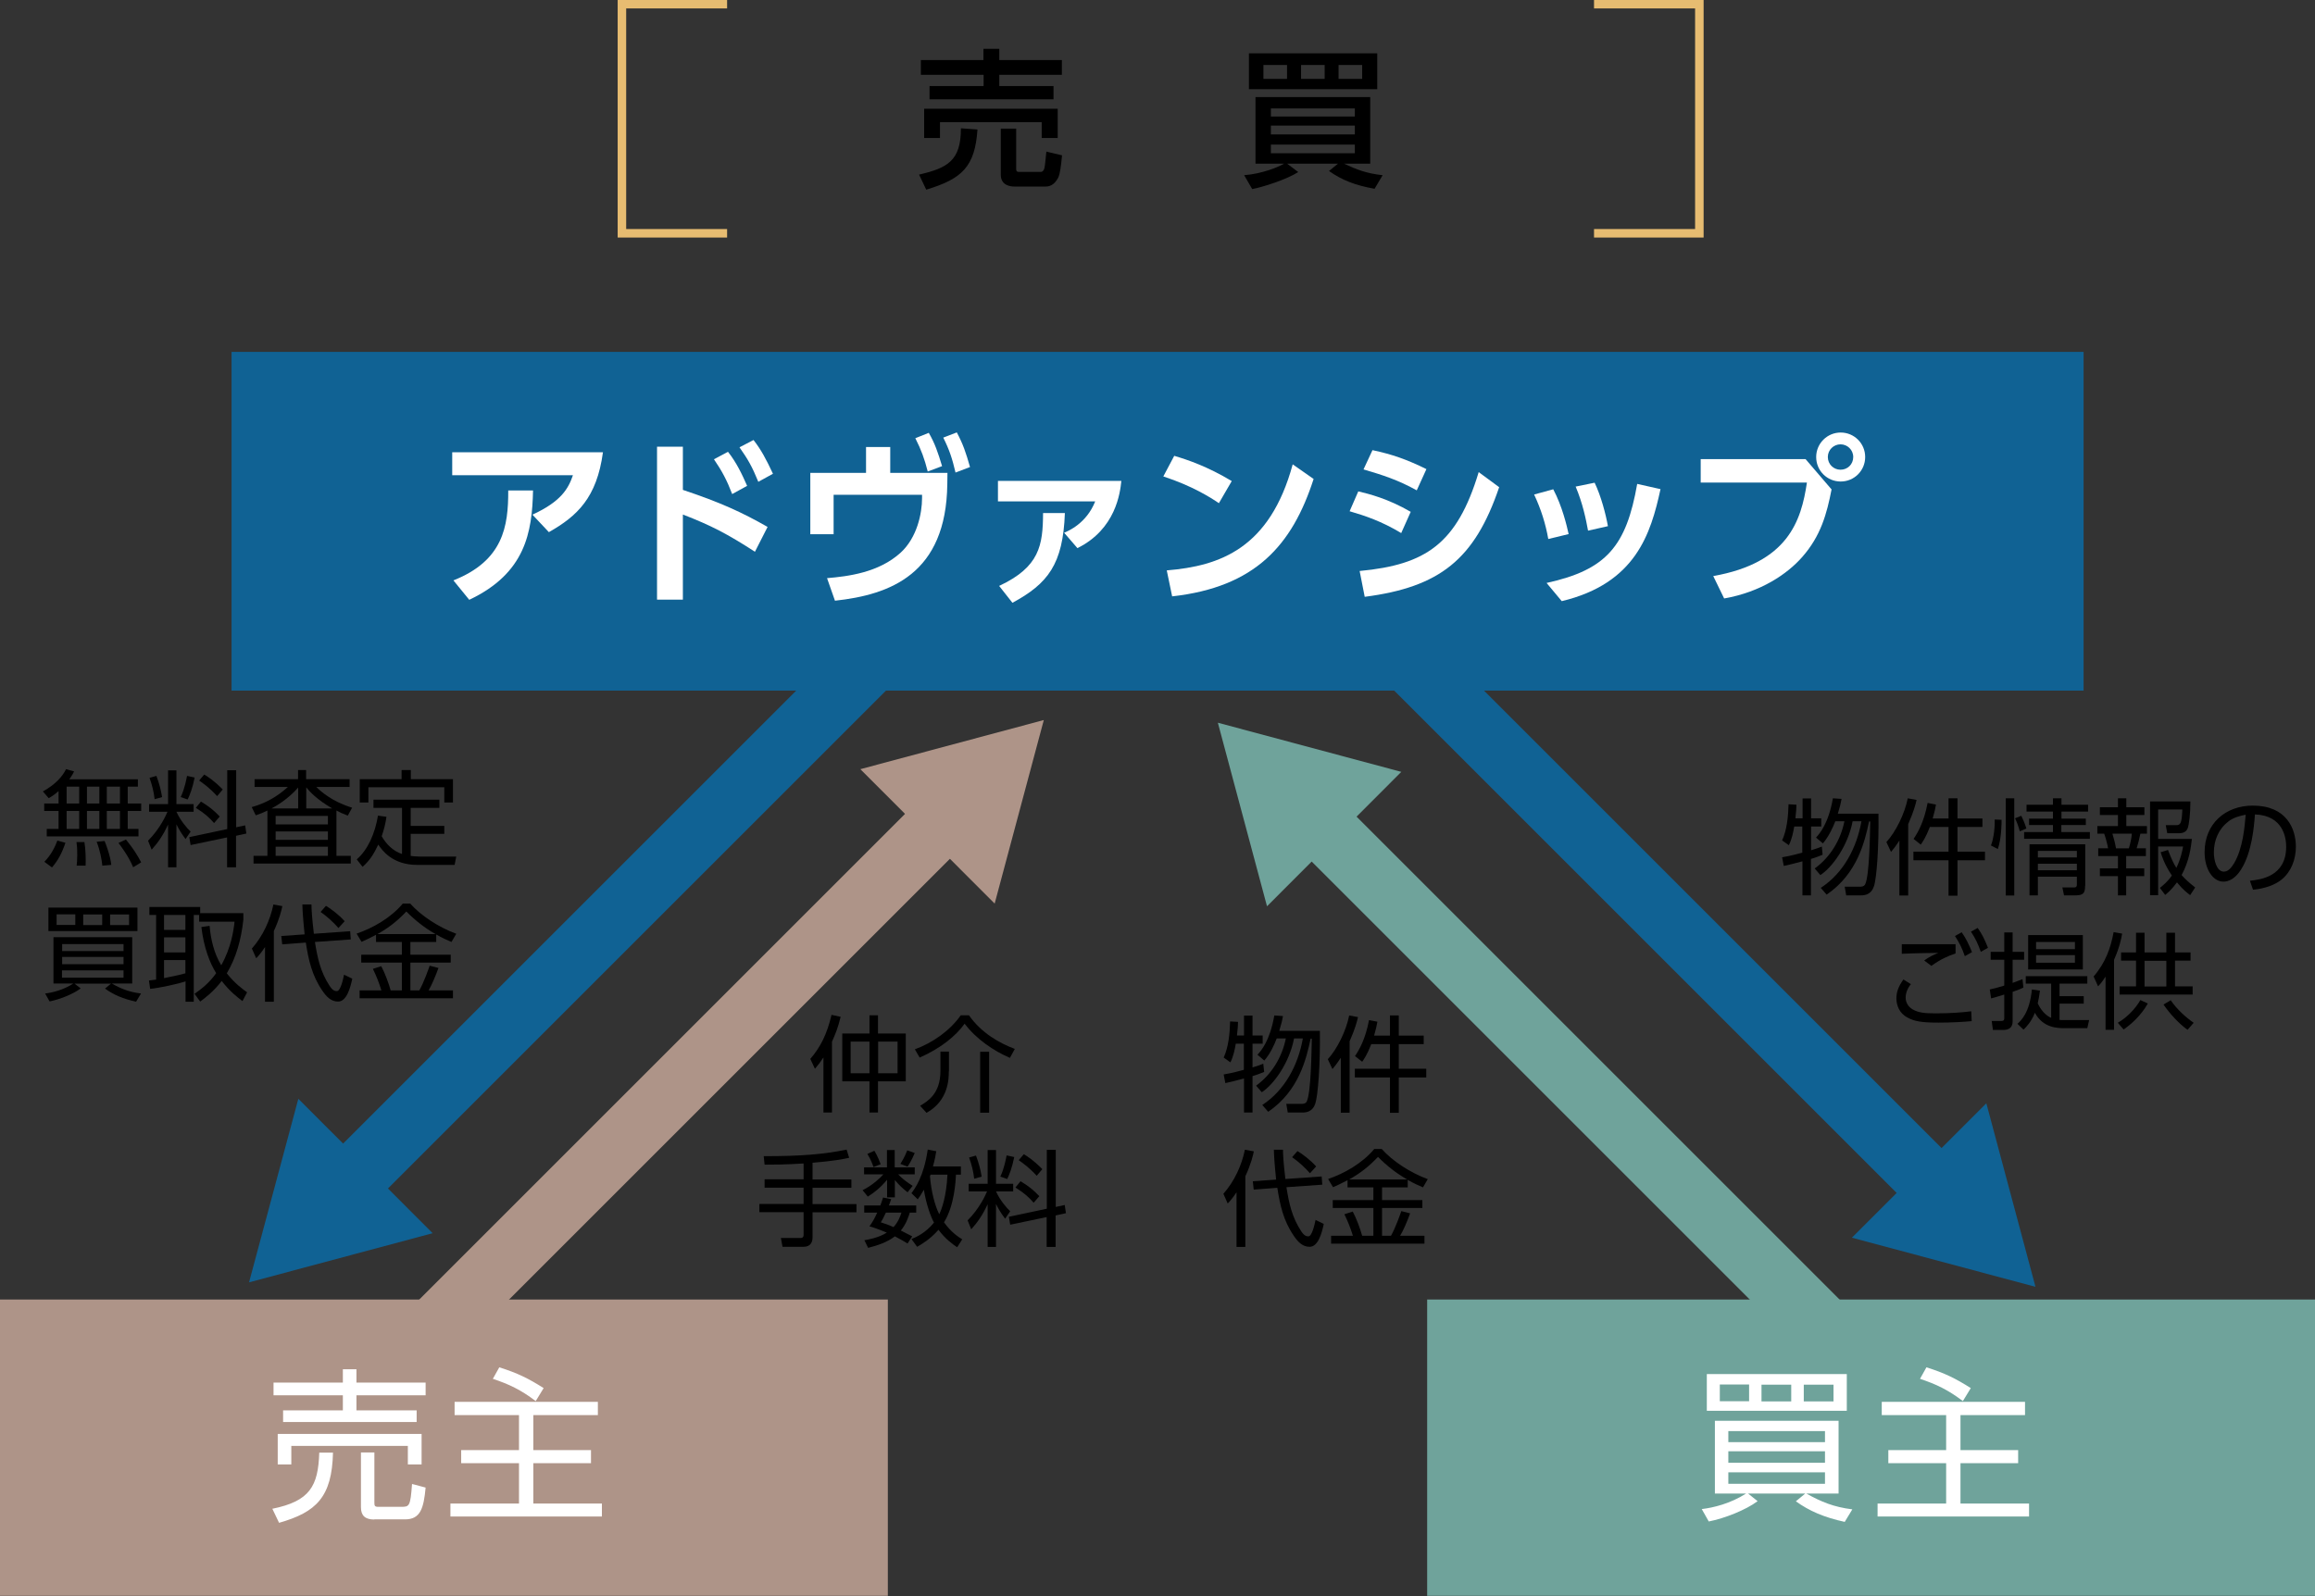 <?xml version="1.0" encoding="UTF-8"?><svg id="_レイヤー_2" xmlns="http://www.w3.org/2000/svg" viewBox="0 0 154.96 106.86"><rect x="0" y="0" width="154.96" height="106.86" fill="#333333" stroke="none"/><defs><style>.cls-1{fill:#106294;}.cls-2{fill:#fff;}.cls-3{stroke:#6fa39b;}.cls-3,.cls-4,.cls-5{stroke-width:4.25px;}.cls-3,.cls-4,.cls-5,.cls-6{fill:none;}.cls-7{fill:#6fa39b;}.cls-4{stroke:#106294;}.cls-5{stroke:#ae9488;}.cls-6{stroke:#e7bc71;stroke-miterlimit:10;stroke-width:.57px;}.cls-8{fill:#ae9488;}</style></defs><g id="_レイヤー_3"><g><g><line class="cls-4" x1="23.15" y1="79.39" x2="66.24" y2="36.3"/><polygon class="cls-1" points="28.96 82.57 16.67 85.86 19.97 73.57 28.96 82.57"/></g><g><line class="cls-5" x1="63.4" y1="54.68" x2="20.31" y2="97.77"/><polygon class="cls-8" points="57.59 51.5 69.87 48.21 66.58 60.5 57.59 51.5"/></g><g><line class="cls-4" x1="129.77" y1="79.68" x2="86.68" y2="36.59"/><polygon class="cls-1" points="132.96 73.87 136.25 86.16 123.96 82.87 132.96 73.87"/></g><g><line class="cls-3" x1="87.99" y1="54.87" x2="131.08" y2="97.96"/><polygon class="cls-7" points="84.81 60.68 81.52 48.39 93.8 51.68 84.81 60.68"/></g><polyline class="cls-6" points="48.67 15.62 41.63 15.62 41.63 .28 48.67 .28"/><polyline class="cls-6" points="106.7 15.62 113.75 15.62 113.75 .28 106.7 .28"/><g><path d="M9.23,52.17v.5h-.68v1.13h.9v.5h-.9v1.2h.72v.5H3.13v-.5h.79v-1.2h-.96v-.5h.96v-.83c-.34,.29-.48,.37-.66,.47l-.39-.45c.87-.48,1.32-1.02,1.55-1.49l.54,.15c-.07,.15-.15,.29-.32,.53h4.57Zm-6.26,5.53c.42-.42,.71-.97,.87-1.42l.54,.15c-.25,.73-.5,1.18-.9,1.65l-.5-.37Zm2.33-5.03h-.84v1.13h.84v-1.13Zm0,1.63h-.84v1.2h.84v-1.2Zm-.17,3.66c.02-.2,.04-.35,.04-.71,0-.48-.02-.67-.05-.87h.53c.08,.48,.1,1.11,.08,1.58h-.6Zm1.52-5.29h-.83v1.13h.83v-1.13Zm0,1.63h-.83v1.2h.83v-1.2Zm.2,3.66c-.04-.41-.15-1-.38-1.6l.53-.05c.06,.13,.38,.95,.45,1.6l-.6,.05Zm1.18-5.29h-.88v1.13h.88v-1.13Zm0,1.63h-.88v1.2h.88v-1.2Zm.88,3.76c-.31-.75-.87-1.48-.98-1.62l.5-.23c.5,.62,.75,1.02,1.02,1.53l-.54,.33Z"/><path d="M9.98,54.35v-.51h1.27v-2.26h.56v2.26h1.15v.51h-1.15c.25,.57,.72,1.12,.95,1.33l-.34,.5c-.32-.43-.48-.72-.61-.99v2.88h-.56v-2.86c-.35,.75-.67,1.2-1.1,1.68l-.24-.6c.81-.81,1.22-1.74,1.3-1.94h-1.23Zm.37-.84c-.06-.51-.15-.88-.34-1.43l.46-.13c.18,.48,.3,.92,.38,1.42l-.5,.14Zm1.75-.15c.28-.6,.38-1.23,.42-1.41l.51,.11c-.15,.75-.33,1.18-.47,1.47l-.46-.16Zm4.31,1.9l.08,.55-.69,.15v2.11h-.6v-2l-2.44,.51-.09-.53,2.54-.54v-3.94h.6v3.82l.61-.13Zm-2.08-.15c-.29-.34-.61-.64-1.22-1.02l.34-.42c.52,.31,.85,.57,1.26,1l-.38,.44Zm.2-1.81c-.5-.55-.93-.85-1.2-1.04l.34-.4c.22,.13,.63,.38,1.24,1l-.37,.44Z"/><path d="M22.51,57.3h.97v.52h-6.51v-.52h.93v-3.03c-.31,.15-.48,.22-.78,.32l-.27-.55c.92-.26,1.7-.69,2.42-1.35h-2.23v-.52h2.91v-.61h.54v.61h2.91v.52h-2.23c.35,.34,1.07,.98,2.4,1.39l-.29,.53c-.37-.14-.54-.22-.76-.34v3.03Zm-2.55-3.17v-1.4c-.71,.81-1.55,1.28-1.79,1.4h1.79Zm1.99,.5h-3.5v.57h3.5v-.57Zm0,1.04h-3.5v.56h3.5v-.56Zm0,1.02h-3.5v.61h3.5v-.61Zm.29-2.56c-1.06-.62-1.48-1.1-1.74-1.41v1.41h1.74Z"/><path d="M26.91,54.09h-1.91v-.55h4.41v.55h-1.92v1.21h2.25v.53h-2.25v1.48c.17,.02,.38,.04,.57,.04h2.48l-.11,.56h-2.5c-1.67,0-2.35-.98-2.61-1.36-.31,.65-.56,1.05-1.05,1.49l-.39-.5c.74-.64,1.22-1.72,1.42-2.93l.57,.08c-.08,.53-.17,.85-.32,1.3,.3,.53,.77,1,1.36,1.19v-3.09Zm.59-2.53v.61h2.82v1.56h-.58v-1.02h-5.08v1.02h-.58v-1.56h2.8v-.61h.61Z"/><path d="M9.12,67.07c-.88-.19-1.51-.46-2.09-.88l.4-.33h-2.44l.41,.32c-.5,.38-1.42,.74-2.08,.87l-.3-.53c.5-.06,1.23-.24,1.89-.67h-1.33v-3.1h5.27v3.1h-1.37c.64,.36,1.16,.57,1.96,.67l-.32,.53Zm.08-6.3v1.57H3.24v-1.57h5.97Zm-5.41,.45v.71h1.25v-.71h-1.25Zm.36,2.46h4.12v-.47H4.16v.47Zm0,.88h4.12v-.49H4.16v.49Zm0,.41v.49h4.12v-.49H4.16Zm1.42-3.74v.71h1.27v-.71h-1.27Zm1.8,0v.71h1.27v-.71h-1.27Z"/><path d="M16.29,61.14v.44c-.15,1.35-.48,2.54-1.11,3.59,.55,.69,1.09,1.08,1.36,1.27l-.31,.59c-.34-.26-.86-.66-1.39-1.35-.54,.71-1.13,1.15-1.44,1.38l-.38-.52c.45-.31,.98-.72,1.45-1.38-.43-.69-.83-1.72-.99-3.09l.55-.08c.08,.93,.3,1.85,.78,2.64,.67-1.2,.83-2.35,.89-2.92h-2.37v-.45h-.36v5.81h-.55v-1.36c-.44,.15-1.73,.44-2.37,.5l-.08-.56c.24-.03,.34-.04,.48-.06v-4.33h-.45v-.53h3.4v.41h2.9Zm-3.88,.12h-1.43v1h1.43v-1Zm0,1.5h-1.43v1.01h1.43v-1.01Zm-1.43,2.73c.97-.2,1.07-.22,1.43-.32v-.89h-1.43v1.21Z"/><path d="M18.33,67.07h-.59v-3.66c-.29,.43-.43,.58-.59,.75l-.29-.65c.73-.82,1.23-1.91,1.44-2.95l.6,.11c-.06,.27-.17,.8-.57,1.67v4.73Zm5.11-4.71l.04,.54-2.4,.17c.18,1.11,.37,2,.99,2.95,.2,.31,.36,.34,.48,.34,.24,0,.41-.76,.48-1.1l.55,.27c-.13,.62-.38,1.53-.95,1.53-.48,0-.79-.34-1.06-.74-.7-1.02-.92-2.07-1.1-3.21l-1.58,.12-.06-.56,1.56-.11c-.12-1.18-.14-1.62-.15-2h.61c0,.32,.03,.85,.16,1.96l2.43-.17Zm-.79-.23c-.34-.39-.75-.76-1.19-1.07l.36-.41c.33,.2,.86,.59,1.25,1.03l-.41,.45Z"/><path d="M29.2,63.07h-1.73v.85h2.7v.53h-2.7v1.86h.6c.32-.58,.6-1.39,.69-1.65l.59,.15c-.19,.53-.46,1.16-.66,1.5h1.63v.53h-6.25v-.53h1.46c-.19-.6-.34-.96-.57-1.44l.56-.18c.27,.51,.51,1.19,.63,1.62h.75v-1.86h-2.72v-.53h2.72v-.85h-1.73v-.48c-.49,.26-.72,.36-.97,.47l-.33-.55c1.06-.36,2.28-1.04,3.09-2.01h.5c.69,.78,1.86,1.57,3.08,2.02l-.32,.55c-.3-.13-.62-.27-1.02-.5v.5Zm-.05-.53c-.72-.41-1.37-.92-1.95-1.51-.61,.64-1.15,1.07-1.93,1.51h3.88Z"/></g><g><path d="M83.27,69.33v-1.33h.57v1.33h.68v.55h-.68v1.59c.42-.13,.53-.17,.72-.25l.06,.55c-.2,.08-.41,.17-.78,.28v2.44h-.57v-2.28c-.63,.17-.93,.24-1.25,.31l-.11-.58c.25-.04,.62-.11,1.35-.31v-1.75h-.54c-.06,.36-.16,.86-.36,1.25l-.45-.32c.32-.7,.41-1.6,.43-2.42l.53,.03c0,.22-.02,.42-.07,.91h.47Zm1.23,4.65c1.51-.99,2.39-2.66,2.71-4.45h-.59c-.31,1.62-1.35,3.08-2.16,3.6l-.38-.44c1.04-.75,1.74-1.91,1.99-3.16h-.61c-.15,.4-.43,1.02-.83,1.48l-.46-.39c.25-.27,.83-.92,1.13-2.63l.58,.04c-.04,.24-.11,.54-.25,.99h2.72c.03,2.28-.13,4.35-.31,4.88-.06,.15-.2,.59-.85,.59h-.99l-.1-.58h.97c.14,0,.32,0,.4-.16,.29-.6,.32-3.38,.34-4.21h-.08c-.29,1.37-.79,3.5-2.84,4.9l-.4-.46Z"/><path d="M90.34,74.5h-.59v-3.68c-.29,.44-.4,.57-.56,.76l-.31-.66c.62-.67,1.23-1.9,1.43-2.93l.59,.11c-.06,.28-.19,.78-.56,1.62v4.78Zm2.7-5.16v-1.35h.59v1.35h1.67v.57h-1.67v1.65h1.84v.58h-1.84v2.37h-.59v-2.37h-2.35v-.58h2.35v-1.65h-1.25c-.27,.7-.5,1.03-.61,1.18l-.48-.38c.3-.45,.69-1.12,.94-2.41l.56,.11c-.04,.23-.1,.51-.22,.93h1.06Z"/><path d="M83.36,83.49h-.59v-3.66c-.29,.43-.43,.58-.59,.75l-.29-.65c.73-.82,1.23-1.91,1.44-2.95l.6,.11c-.06,.27-.17,.8-.57,1.67v4.73Zm5.11-4.71l.04,.54-2.4,.17c.18,1.11,.37,2,.99,2.95,.2,.31,.36,.34,.48,.34,.24,0,.41-.76,.48-1.1l.55,.27c-.13,.62-.38,1.53-.95,1.53-.48,0-.79-.34-1.06-.74-.7-1.02-.92-2.07-1.1-3.21l-1.58,.12-.06-.56,1.56-.11c-.12-1.18-.14-1.62-.15-2h.61c0,.32,.03,.85,.16,1.96l2.43-.17Zm-.79-.23c-.34-.39-.75-.76-1.19-1.07l.36-.41c.33,.2,.86,.59,1.25,1.03l-.41,.45Z"/><path d="M94.24,79.5h-1.73v.85h2.7v.53h-2.7v1.86h.6c.32-.58,.6-1.39,.69-1.65l.59,.15c-.19,.53-.46,1.16-.67,1.5h1.63v.53h-6.25v-.53h1.46c-.19-.6-.34-.96-.57-1.44l.56-.18c.27,.51,.51,1.19,.63,1.62h.75v-1.86h-2.72v-.53h2.72v-.85h-1.73v-.48c-.49,.26-.72,.36-.97,.47l-.33-.55c1.06-.36,2.28-1.04,3.09-2.01h.5c.69,.78,1.86,1.57,3.08,2.02l-.32,.55c-.3-.13-.62-.27-1.02-.5v.5Zm-.05-.53c-.72-.41-1.37-.92-1.95-1.51-.61,.64-1.15,1.07-1.93,1.51h3.88Z"/></g><g><path d="M120.66,54.79v-1.33h.57v1.33h.68v.55h-.68v1.59c.42-.13,.53-.17,.72-.25l.05,.55c-.2,.08-.41,.17-.78,.28v2.44h-.57v-2.28c-.63,.17-.93,.24-1.25,.31l-.11-.58c.25-.04,.62-.11,1.35-.31v-1.75h-.54c-.06,.36-.16,.86-.36,1.25l-.45-.32c.32-.7,.41-1.6,.43-2.42l.53,.03c0,.22-.02,.42-.07,.91h.47Zm1.23,4.65c1.51-.99,2.39-2.66,2.71-4.45h-.59c-.31,1.62-1.35,3.08-2.16,3.6l-.38-.44c1.04-.75,1.74-1.91,1.99-3.16h-.61c-.15,.4-.44,1.02-.83,1.48l-.46-.39c.24-.27,.83-.92,1.13-2.63l.58,.04c-.04,.24-.11,.54-.25,.99h2.72c.03,2.28-.12,4.35-.31,4.88-.06,.15-.2,.59-.86,.59h-.99l-.1-.58h.97c.14,0,.31,0,.4-.16,.29-.6,.32-3.38,.34-4.21h-.08c-.29,1.37-.79,3.5-2.84,4.9l-.4-.46Z"/><path d="M127.73,59.96h-.59v-3.68c-.29,.44-.4,.57-.56,.76l-.31-.66c.62-.67,1.23-1.9,1.43-2.93l.59,.11c-.06,.28-.19,.78-.56,1.62v4.78Zm2.7-5.16v-1.35h.6v1.35h1.67v.57h-1.67v1.65h1.84v.58h-1.84v2.37h-.6v-2.37h-2.35v-.58h2.35v-1.65h-1.25c-.27,.7-.5,1.03-.61,1.18l-.48-.38c.3-.45,.69-1.12,.94-2.41l.56,.11c-.04,.23-.1,.51-.22,.93h1.06Z"/><path d="M133.98,54.89c0,.22,0,1.23-.25,1.96l-.46-.24c.2-.51,.27-1.31,.25-1.74l.46,.02Zm.85-1.44v6.51h-.57v-6.51h.57Zm.37,2.21c-.09-.36-.25-.74-.32-.87l.42-.17c.05,.1,.24,.5,.34,.85l-.44,.19Zm2.78-.85h1.64v.43h-1.64v.47h1.91v.45h-4.4v-.45h1.93v-.47h-1.6v-.43h1.6v-.47h-1.77v-.46h1.77v-.43h.57v.43h1.78v.46h-1.78v.47Zm1.59,4.5c0,.48-.1,.64-.67,.64h-.74l-.11-.53h.79c.18,0,.18-.13,.18-.22v-.5h-2.61v1.25h-.56v-3.42h3.73v2.77Zm-.55-2.34h-2.61v.44h2.61v-.44Zm0,.86h-2.61v.44h2.61v-.44Z"/><path d="M142.33,53.45v.6h1.21v.52h-1.21v.74h1.38v.51h-.44c-.06,.32-.18,.78-.25,.98h.62v.52h-1.32v.82h1.21v.52h-1.21v1.29h-.55v-1.29h-1.21v-.52h1.21v-.82h-1.32v-.52h.66c-.06-.34-.18-.76-.26-.98h-.46v-.51h1.38v-.74h-1.21v-.52h1.21v-.6h.55Zm.17,3.35c.08-.25,.18-.67,.2-.98h-1.3c.1,.32,.19,.68,.24,.98h.86Zm4.11,3.14c-.22-.17-.5-.38-.89-.86-.33,.45-.58,.67-.79,.84l-.35-.47c.2-.17,.5-.39,.8-.83-.51-.76-.67-1.3-.75-1.56l.49-.15c.22,.57,.37,.9,.56,1.2,.3-.62,.41-1.2,.45-1.43h-1.67v3.26h-.54v-6.28h2.7c0,.81-.09,1.59-.19,1.81-.05,.11-.15,.32-.58,.32h-.78l-.1-.54h.68c.31,0,.39-.1,.43-1.05h-1.62v1.97h2.26c-.06,.55-.18,1.49-.69,2.42,.25,.28,.51,.52,.91,.83l-.34,.52Z"/><path d="M150.61,58.97c.72-.08,2.42-.28,2.42-2.28,0-.55-.17-2.09-2.09-2.16-.06,.81-.2,2.54-.93,3.69-.41,.65-.86,.81-1.18,.81-.69,0-1.26-.81-1.26-1.97,0-1.91,1.39-3.12,3.23-3.12,2.27,0,2.88,1.57,2.88,2.75,0,.83-.3,1.66-.94,2.19-.46,.38-1.16,.62-1.93,.69l-.21-.61Zm-1.45-3.96c-.65,.48-.97,1.26-.97,2.07,0,.48,.17,1.28,.67,1.28,.29,0,.5-.26,.69-.57,.59-1.01,.7-2.43,.77-3.24-.41,.08-.8,.18-1.16,.45Z"/><path d="M127.92,65.88c-.26,.32-.36,.64-.36,.92s.14,.59,.46,.78c.39,.22,.76,.27,1.55,.27,1.04,0,1.84-.07,2.38-.14l.03,.66c-.51,.05-1.35,.1-2.22,.1-1.15,0-1.63-.09-2.1-.35-.5-.27-.72-.78-.72-1.27,0-.39,.11-.77,.47-1.27l.51,.32Zm2.98-2.04c-.54,.18-.99,.38-1.62,.83l-.48-.36c.33-.24,.6-.37,.95-.51-.27,0-1.62,.02-2.45,.06v-.64c.23,0,3.13,0,3.6,0v.62Zm.41-1.42c.3,.43,.48,.81,.69,1.33l-.48,.27c-.2-.57-.34-.85-.66-1.35l.45-.25Zm1.07-.29c.29,.41,.46,.75,.69,1.33l-.48,.27c-.2-.56-.35-.88-.66-1.35l.45-.25Z"/><path d="M135.44,66.12c-.19,.1-.27,.13-.72,.29v1.98c0,.36-.2,.57-.61,.57h-.71l-.08-.6h.62c.1,0,.22,0,.22-.19v-1.58c-.59,.18-.65,.2-.88,.26l-.09-.6c.36-.08,.57-.14,.97-.26v-1.73h-.91v-.53h.91v-1.3h.56v1.3h.77v.53h-.77v1.55c.22-.08,.27-.1,.66-.25l.06,.55Zm-.4,2.43c.23-.2,.82-.74,.97-2.3l.54,.08c-.06,.42-.09,.6-.15,.85,.06,.11,.33,.73,.9,.97v-2.29h-1.7v-.5h4.12v.5h-1.86v.84h1.62v.5h-1.62v1.09c.06,0,.1,.01,.19,.01h1.79l-.12,.54h-1.55c-.41,0-1.41,0-1.96-1.03-.24,.62-.58,.95-.76,1.13l-.42-.4Zm4.38-3.64h-3.66v-2.3h3.66v2.3Zm-.53-1.84h-2.6v.48h2.6v-.48Zm0,.88h-2.6v.51h2.6v-.51Z"/><path d="M141.52,68.95h-.58v-3.56c-.24,.37-.34,.48-.5,.65l-.3-.66c.8-.92,1.15-1.93,1.34-2.97l.57,.1c-.05,.32-.17,.91-.54,1.75v4.69Zm.24-.47c.63-.36,1.2-.97,1.51-1.52l.5,.23c-.46,.81-1.09,1.37-1.62,1.74l-.4-.46Zm1.79-6.03v1.32h1.46v-1.32h.58v1.32h1.04v.55h-1.04v1.72h1.18v.55h-4.89v-.55h1.1v-1.72h-1v-.55h1v-1.32h.57Zm1.46,1.88h-1.46v1.72h1.46v-1.72Zm.29,2.64c.4,.59,1.02,1.16,1.54,1.51l-.41,.47c-.55-.38-1.21-1.1-1.61-1.69l.48-.29Z"/></g><g><path d="M55.69,74.49h-.57v-3.69c-.2,.31-.33,.48-.57,.76l-.31-.66c.67-.78,1.11-1.63,1.42-2.95l.61,.13c-.17,.71-.34,1.13-.58,1.67v4.73Zm3.08-6.51v1.22h1.86v3.2h-1.86v2.09h-.57v-2.09h-1.82v-3.2h1.82v-1.22h.57Zm-.57,1.76h-1.26v2.12h1.26v-2.12Zm1.88,0h-1.3v2.12h1.3v-2.12Z"/><path d="M61.23,70.26c1.18-.43,2.35-1.24,3.08-2.28h.55c.83,1.19,2.07,1.88,3.07,2.25l-.33,.6c-1.07-.46-2.25-1.25-3.03-2.29-.59,.83-1.62,1.66-3.01,2.27l-.32-.55Zm2.28,1.49c0,.44,0,1.93-1.49,2.76l-.43-.47c.51-.31,1.36-.81,1.36-2.33v-1.3h.57v1.33Zm2.7,2.75h-.6v-4.08h.6v4.08Z"/><path d="M54.39,78.97h2.6v.56h-2.6v1.09h2.94v.55h-2.94v1.68c0,.29-.11,.63-.61,.63h-1.4l-.11-.59h1.29c.08,0,.23,0,.23-.2v-1.53h-2.96v-.55h2.96v-1.09h-2.61v-.56h2.61v-1.06c-1.26,.08-2.05,.08-2.61,.08l-.06-.57c2.47,.01,4.08-.13,5.55-.44l.17,.55c-.35,.08-1.05,.22-2.45,.33v1.1Z"/><path d="M57.84,78.63v-.47h1.53v-1.16h.52v1.16h1.34v.47h-1.11c.31,.32,.56,.5,.97,.77l-.34,.43c-.37-.29-.56-.48-.85-.82v1.16h-.52v-1.18c-.47,.56-.85,.85-1.29,1.13l-.35-.43c.67-.33,1.21-.85,1.39-1.06h-1.28Zm1.81,1.67c-.08,.24-.11,.31-.15,.41h1.83v.48h-.43c-.07,.23-.23,.75-.6,1.2,.29,.15,.67,.34,.76,.39l-.31,.48c-.21-.13-.37-.23-.85-.48-.52,.4-1.16,.61-1.79,.77l-.25-.51c.24-.04,.95-.16,1.5-.51-.68-.28-.94-.36-1.16-.42,.16-.23,.3-.43,.52-.92h-.87v-.48h1.08c.1-.27,.14-.4,.18-.53l.55,.11Zm-1.18-2.16c-.03-.09-.17-.5-.41-.88l.47-.21c.23,.39,.34,.69,.42,.9l-.48,.19Zm.83,3.05c-.19,.41-.25,.5-.34,.65,.27,.09,.55,.18,.85,.32,.33-.36,.46-.75,.53-.97h-1.04Zm.97-3.26c.11-.18,.28-.45,.46-.91l.5,.18c-.22,.52-.39,.78-.48,.91l-.48-.18Zm4.05,.16v.56h-.33c-.02,.42-.1,2.07-.8,3.19,.46,.65,.97,.99,1.22,1.14l-.34,.53c-.32-.22-.79-.55-1.25-1.17-.55,.63-1.13,.97-1.43,1.14l-.38-.52c.32-.13,.94-.4,1.51-1.1-.21-.38-.51-1.18-.68-2.2-.19,.34-.29,.48-.41,.64l-.42-.41c.23-.31,.83-1.11,1.09-2.92l.57,.11c-.04,.25-.08,.51-.22,1.02h1.86Zm-2.03,.56s-.03,.08-.04,.1c.08,1.01,.32,1.95,.62,2.55,.15-.3,.48-1.16,.55-2.65h-1.13Z"/><path d="M64.84,79.77v-.51h1.27v-2.26h.56v2.26h1.15v.51h-1.15c.25,.57,.72,1.12,.95,1.33l-.34,.5c-.32-.43-.48-.72-.61-.99v2.88h-.56v-2.86c-.35,.75-.67,1.2-1.1,1.68l-.24-.6c.81-.81,1.22-1.74,1.3-1.94h-1.23Zm.37-.84c-.06-.51-.15-.88-.34-1.43l.46-.13c.18,.48,.3,.92,.38,1.41l-.5,.14Zm1.75-.15c.28-.6,.38-1.23,.42-1.42l.51,.11c-.15,.75-.33,1.18-.47,1.47l-.46-.16Zm4.31,1.9l.08,.55-.69,.15v2.11h-.6v-2l-2.44,.51-.09-.53,2.54-.54v-3.94h.6v3.82l.61-.13Zm-2.08-.15c-.29-.34-.61-.64-1.22-1.02l.34-.42c.52,.31,.85,.57,1.26,1l-.38,.44Zm.2-1.81c-.5-.55-.93-.85-1.2-1.04l.34-.4c.22,.13,.63,.38,1.24,1l-.37,.44Z"/></g><rect class="cls-1" x="15.5" y="23.56" width="123.97" height="22.68"/><g><path class="cls-2" d="M40.36,30.28c-.41,3.05-1.73,4.28-3.62,5.35l-1.1-1.17c1.91-.88,2.4-1.73,2.71-2.64h-8.08v-1.54h10.1Zm-10.01,8.58c3.33-1.32,3.68-3.61,3.67-6.02h1.66c-.06,2.79-.5,5.54-4.27,7.32l-1.06-1.3Z"/><path class="cls-2" d="M50.53,36.94c-1.87-1.21-2.94-1.76-4.82-2.49v5.7h-1.73v-10.24h1.73v2.89c2.54,.85,3.97,1.51,5.67,2.48l-.85,1.67Zm-1.8-6.69c.58,.73,.96,1.55,1.28,2.28l-1,.55c-.36-.94-.67-1.52-1.22-2.33l.94-.5Zm1.7-.8c.52,.66,.86,1.31,1.31,2.27l-.98,.54c-.41-1-.67-1.47-1.26-2.31l.94-.49Z"/><path class="cls-2" d="M63.42,31.65c0,.23-.01,.6-.01,.76-.07,6.03-3.83,7.41-7.52,7.81l-.53-1.51c1.39-.12,3.45-.36,4.93-1.71,1.1-1.01,1.43-2.63,1.43-3.65v-.22h-5.92v2.64h-1.56v-4.11h3.73v-1.73h1.62v1.73h3.84Zm-1.25-2.67c.41,.71,.61,1.3,.89,2.23l-.96,.36c-.22-.86-.43-1.44-.83-2.23l.9-.36Zm1.88-.02c.42,.79,.6,1.33,.88,2.31l-.97,.37c-.22-.95-.42-1.54-.82-2.34l.91-.35Z"/><path class="cls-2" d="M75.06,32.2c-.08,.79-.37,3.23-2.94,4.5l-.89-1.03c.26-.11,1.49-.61,2.08-2.1h-6.51v-1.37h8.26Zm-8.18,7.03c2.71-1.27,2.93-2.72,2.94-4.88h1.46c-.12,3.43-1.14,4.73-3.51,6.01l-.89-1.13Z"/><path class="cls-2" d="M81.59,33.69c-.53-.36-1.76-1.15-3.72-1.79l.73-1.38c.88,.26,2.22,.71,3.85,1.69l-.86,1.48Zm-3.49,4.5c3.56-.29,6.9-1.47,8.43-7.1l1.4,.98c-1.43,4.43-3.9,7.24-9.47,7.86l-.36-1.74Z"/><path class="cls-2" d="M93.79,35.69c-1.31-.79-2.42-1.16-3.45-1.46l.58-1.33c.71,.17,1.98,.48,3.51,1.37l-.64,1.43Zm-2.77,2.54c4.43-.42,6.51-1.82,7.96-6.62l1.37,1.01c-1.64,4.84-3.98,6.69-9,7.34l-.34-1.73Zm3.81-5.4c-1.26-.7-2.27-1.02-3.56-1.4l.6-1.29c1.31,.28,2.27,.61,3.61,1.27l-.65,1.43Z"/><path class="cls-2" d="M103.64,36.1c-.18-1.03-.49-2.01-.95-2.99l1.28-.35c.6,1.13,.91,2.45,1.03,3l-1.37,.33Zm-.11,2.93c4.01-.88,5.33-2.47,6.06-6.63l1.56,.35c-.65,2.99-1.66,6.31-6.61,7.5l-1.01-1.21Zm2.77-3.5c-.14-.76-.35-1.81-.83-2.95l1.27-.26c.43,.89,.75,2.12,.89,2.91l-1.33,.3Z"/><path class="cls-2" d="M120.86,30.74l1.74,2.03c-.32,1.64-.72,3.11-1.96,4.52-1,1.14-2.77,2.35-5.23,2.78l-.73-1.5c4.99-.88,5.89-3.68,6.27-6.26h-7.11v-1.57h7.02Zm3.99-.14c0,.91-.73,1.64-1.64,1.64s-1.64-.73-1.64-1.64,.74-1.64,1.64-1.64,1.64,.72,1.64,1.64Zm-2.5,0c0,.48,.38,.85,.85,.85s.85-.36,.85-.85-.4-.85-.85-.85-.85,.36-.85,.85Z"/></g><g><path d="M65.43,8.67c-.17,2.49-1.02,3.3-3.43,4.03l-.48-1.01c1.89-.44,2.81-.92,2.8-3.1l1.11,.08Zm-3.8-4.65h4.2v-.75h1.06v.75h4.19v.99h-4.19v.75h3.63v.89h-8.3v-.89h3.62v-.75h-4.2v-.99Zm.24,3.26h8.93v1.96h-1.07v-1.06h-6.81v1.06h-1.06v-1.96Zm9.22,3.12c-.07,.72-.13,1.24-.26,1.5-.28,.55-.66,.59-.84,.59h-2.09c-.3,0-.91-.09-.91-.79v-3.09h1.03v2.66c0,.14,0,.24,.19,.24h1.48c.07,0,.18-.08,.22-.25,.05-.2,.11-.96,.13-1.11l1.05,.25Z"/><path d="M92.01,12.64c-1.3-.23-2.2-.59-3.05-1.19l.6-.49h-3.4l.74,.56c-.73,.48-2.37,1.01-3.08,1.14l-.54-.93c1.2-.09,2.3-.55,2.67-.77h-1.91V6.5h7.68v4.46h-1.75c.86,.4,1.49,.65,2.58,.77l-.54,.91Zm.18-9.08v2.41h-8.59V3.57h8.59Zm-7.62,.79v.93h1.58v-.93h-1.58Zm.5,3.45h5.62v-.54h-5.62v.54Zm0,1.2h5.62v-.59h-5.62v.59Zm0,.68v.58h5.62v-.58h-5.62Zm2.02-5.33v.93h1.58v-.93h-1.58Zm2.51,0v.93h1.58v-.93h-1.58Z"/></g><rect class="cls-8" y="87.01" width="59.43" height="19.84"/><rect class="cls-7" x="95.53" y="87.01" width="59.43" height="19.84"/><g><path class="cls-2" d="M18.23,101.02c2.51-.51,3.07-1.51,3.14-3.76h.92c-.07,2.98-1.12,3.99-3.61,4.7l-.45-.94Zm4.72-8.45v-.89h.91v.89h4.63v.85h-4.63v1.01h4.03v.78h-8.94v-.78h4v-1.01h-4.64v-.85h4.64Zm5.27,3.44v2.04h-.92v-1.24h-7.8v1.24h-.91v-2.04h9.64Zm-3.16,5.73c-.62,0-.9-.26-.9-.83v-3.66h.9v3.33c0,.23,.01,.31,.26,.31h1.52c.56,0,.63-.01,.74-1.53l.91,.24c-.13,1.4-.35,2.13-1.38,2.13h-2.06Z"/><path class="cls-2" d="M40.01,94.75h-4.31v2.34h3.86v.88h-3.86v2.7h4.59v.87h-10.14v-.87h4.59v-2.7h-3.87v-.88h3.87v-2.34h-4.31v-.89h9.59v.89Zm-4.15-.94c-.99-.75-1.78-1.13-2.87-1.49l.43-.77c1.22,.38,1.96,.75,2.97,1.39l-.53,.87Z"/></g><g><path class="cls-2" d="M123.49,101.9c-1.38-.3-2.38-.73-3.28-1.38l.63-.52h-3.83l.64,.51c-.78,.59-2.23,1.16-3.27,1.36l-.47-.83c.78-.09,1.92-.37,2.97-1.04h-2.09v-4.87h8.28v4.87h-2.16c1.01,.56,1.82,.9,3.08,1.06l-.51,.84Zm.13-9.9v2.46h-9.37v-2.46h9.37Zm-8.5,.7v1.12h1.96v-1.12h-1.96Zm.57,3.86h6.47v-.74h-6.47v.74Zm0,1.38h6.47v-.77h-6.47v.77Zm0,.64v.77h6.47v-.77h-6.47Zm2.22-5.87v1.12h1.99v-1.12h-1.99Zm2.83,0v1.12h1.99v-1.12h-1.99Z"/><path class="cls-2" d="M135.54,94.75h-4.31v2.34h3.86v.88h-3.86v2.7h4.59v.87h-10.14v-.87h4.59v-2.7h-3.87v-.88h3.87v-2.34h-4.31v-.89h9.59v.89Zm-4.15-.94c-.99-.75-1.78-1.13-2.87-1.49l.43-.77c1.22,.38,1.96,.75,2.97,1.39l-.53,.87Z"/></g></g></g></svg>
